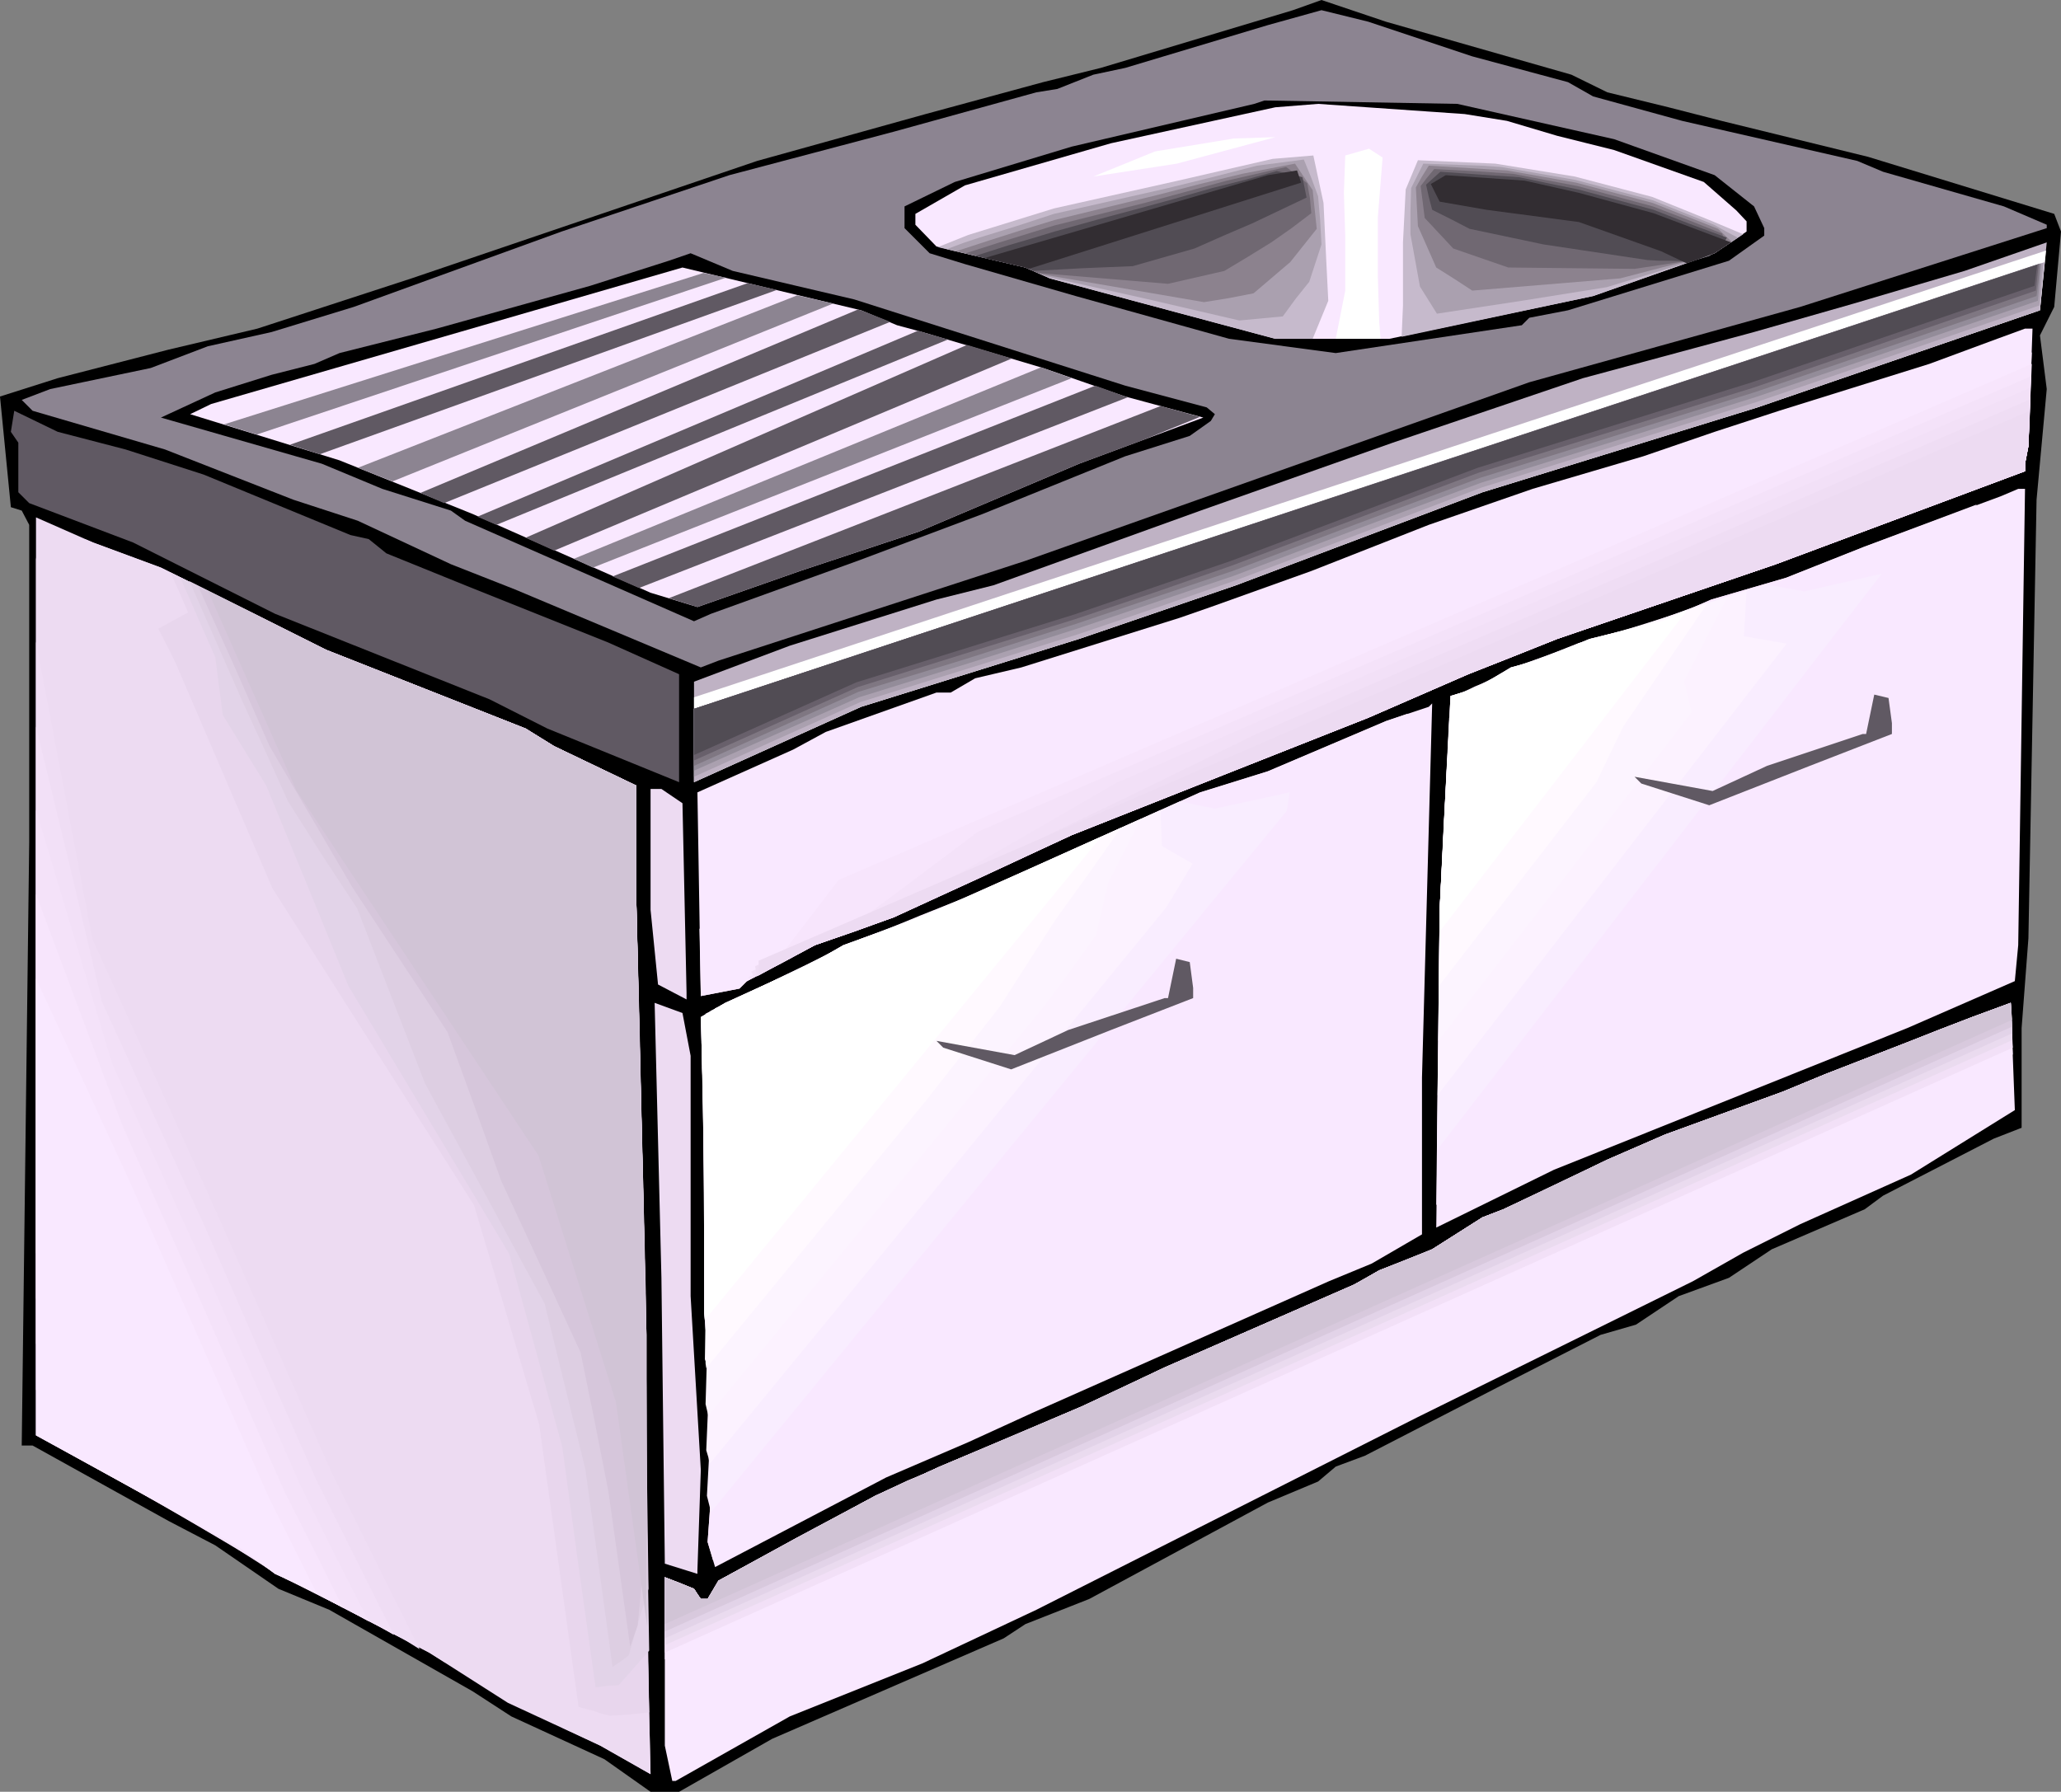 <?xml version="1.0" encoding="UTF-8" standalone="no"?>
<svg
   version="1.0"
   width="129.766mm"
   height="112.832mm"
   id="svg83"
   sodipodi:docname="Kitchen Counter.wmf"
   xmlns:inkscape="http://www.inkscape.org/namespaces/inkscape"
   xmlns:sodipodi="http://sodipodi.sourceforge.net/DTD/sodipodi-0.dtd"
   xmlns="http://www.w3.org/2000/svg"
   xmlns:svg="http://www.w3.org/2000/svg">
  <rect width="100%" height="100%" fill="#808080" stroke="none"/>
  <sodipodi:namedview
     id="namedview83"
     pagecolor="#ffffff"
     bordercolor="#000000"
     borderopacity="0.25"
     inkscape:showpageshadow="2"
     inkscape:pageopacity="0.0"
     inkscape:pagecheckerboard="0"
     inkscape:deskcolor="#d1d1d1"
     inkscape:document-units="mm" />
  <defs
     id="defs1">
    <pattern
       id="WMFhbasepattern"
       patternUnits="userSpaceOnUse"
       width="6"
       height="6"
       x="0"
       y="0" />
  </defs>
  <path
     style="fill:#000000;fill-opacity:1;fill-rule:evenodd;stroke:none"
     d="m 373.942,17.776 8.565,4.202 14.544,3.555 12.605,3.232 34.906,8.565 44.278,13.574 1.616,4.202 -1.616,17.937 -3.394,6.787 1.616,12.766 -2.424,26.34 -1.939,104.391 -1.616,21.331 v 23.755 l -6.626,2.586 -26.341,13.574 -4.363,3.232 -22.139,9.534 -10.181,6.787 -11.958,4.363 -10.181,6.787 -8.403,2.424 -24.725,12.604 -31.35,16.16 -6.949,2.586 -4.202,3.555 -11.958,5.009 -42.501,22.947 -15.19,5.979 -5.171,3.394 -55.106,23.916 -22.139,12.604 h -6.787 l -10.989,-7.757 -22.139,-10.181 -9.211,-5.979 L 78.376,383.144 66.256,378.135 51.227,367.793 40.077,361.975 7.757,344.038 H 5.171 L 6.949,200.541 v -75.627 L 5.171,121.52 2.586,120.712 0,94.372 13.736,90.009 40.077,83.222 61.246,78.213 97.929,66.254 180.184,38.298 220.261,27.148 248.217,19.553 261.953,16.16 307.686,2.424 314.473,0 329.825,5.171 Z"
     id="path1" />
  <path
     style="fill:#8c8491;fill-opacity:1;fill-rule:evenodd;stroke:none"
     d="m 350.348,13.412 22.786,6.141 5.979,3.394 21.17,5.817 41.693,9.534 6.141,2.586 28.765,8.241 10.181,4.363 v 0.808 l -58.661,18.745 -64.478,17.937 -119.907,42.5 -73.043,23.755 -4.202,1.616 L 122.493,140.265 107.302,134.286 85.163,123.944 69.811,118.935 39.269,106.977 7.757,97.766 5.171,95.18 11.958,92.595 35.875,87.585 49.45,82.414 64.64,79.021 84.194,73.041 133.643,55.104 173.558,41.692 l 39.107,-10.342 33.936,-9.373 5.01,-0.808 8.565,-3.394 7.595,-1.616 33.936,-10.181 12.766,-3.555 11.15,2.747 z"
     id="path2" />
  <path
     style="fill:#000000;fill-opacity:1;fill-rule:evenodd;stroke:none"
     d="m 384.123,33.127 23.917,8.565 9.373,7.433 2.424,5.171 v 1.778 l -8.403,5.979 -38.299,11.797 -9.211,1.778 -1.778,1.778 -44.278,6.625 -25.371,-3.394 -36.522,-10.181 -26.341,-7.595 -8.403,-2.586 -5.979,-5.979 v -5.171 l 11.958,-5.817 27.795,-8.403 43.47,-10.181 2.424,-0.808 45.894,0.808 z"
     id="path3" />
  <path
     style="fill:#f9e8ff;fill-opacity:1;fill-rule:evenodd;stroke:none"
     d="m 358.59,28.764 11.958,3.555 13.574,3.394 21.331,7.595 7.757,6.787 2.424,2.586 v 2.424 l -7.595,5.171 -28.926,10.181 -48.48,10.181 h -27.149 l -53.651,-14.382 -5.818,-2.586 -21.17,-5.009 -5.01,-5.171 V 50.903 l 11.797,-6.787 34.744,-10.019 39.107,-8.565 10.181,-0.808 34.906,2.424 z"
     id="path4" />
  <path
     style="fill:#bfb2c4;fill-opacity:1;fill-rule:evenodd;stroke:none"
     d="m 418.22,96.958 -65.448,20.2 -58.661,22.139 -37.33,12.766 -51.874,16.16 -39.754,17.937 v -23.916 l 22.786,-8.565 34.906,-10.989 13.574,-3.394 49.288,-17.776 45.733,-16.16 45.248,-15.352 40.723,-10.989 23.755,-6.787 26.341,-7.757 19.554,-6.787 -1.616,16.16 z"
     id="path5" />
  <path
     style="fill:#ffffff;fill-opacity:1;fill-rule:evenodd;stroke:none"
     d="m 418.22,96.958 -65.448,20.2 -58.661,22.139 -37.33,12.766 -51.874,16.16 -39.754,17.937 v -20.2 l 321.745,-106.33 -1.454,14.22 z"
     id="path6" />
  <path
     style="fill:#000000;fill-opacity:1;fill-rule:evenodd;stroke:none"
     d="m 203.293,71.264 64.478,20.523 19.392,5.171 1.939,1.616 -0.97,1.616 -5.01,3.555 -15.352,4.848 -33.936,13.736 -29.734,11.15 -34.906,12.604 -4.04,1.778 -54.459,-23.916 -3.394,-2.424 -16.322,-5.171 -14.382,-5.979 -38.299,-10.989 12.928,-5.979 13.413,-4.202 10.181,-2.586 5.979,-2.586 23.109,-5.817 36.522,-10.181 18.746,-5.979 5.171,-1.778 10.019,4.202 z"
     id="path7" />
  <path
     style="fill:#f9e8ff;fill-opacity:1;fill-rule:evenodd;stroke:none"
     d="m 213.473,77.405 5.979,1.616 28.765,8.565 19.554,6.787 18.584,5.009 -29.573,10.989 -38.138,16.16 -28.28,9.373 -24.402,8.565 -11.15,-3.394 -42.339,-18.745 -31.674,-12.766 -35.552,-10.989 5.01,-2.424 112.15,-32.481 42.501,10.181 z"
     id="path8" />
  <path
     style="fill:#f9e8ff;fill-opacity:1;fill-rule:evenodd;stroke:none"
     d="m 482.699,106.169 -0.808,4.202 v 1.778 l -59.307,22.139 -52.035,17.776 -21.17,8.403 -23.755,10.342 -70.619,27.956 -42.339,19.553 -18.746,6.625 -16.16,8.565 -1.778,1.778 -9.211,1.778 -0.808,-48.479 22.786,-10.181 7.757,-4.202 26.341,-9.373 h 3.394 l 5.818,-3.394 10.989,-2.586 37.653,-11.797 7.434,-2.586 23.917,-8.565 27.957,-10.989 24.725,-8.565 26.341,-7.757 16.968,-5.817 15.352,-5.009 35.714,-11.15 16.16,-5.979 6.626,-2.424 h 1.778 z"
     id="path9" />
  <path
     style="fill:#605963;fill-opacity:1;fill-rule:evenodd;stroke:none"
     d="m 29.896,106.977 18.584,5.979 34.906,14.382 4.363,0.97 4.202,3.394 18.746,7.595 33.936,13.574 16.968,7.595 v 25.694 L 130.249,173.393 116.513,166.444 65.448,146.083 31.674,129.115 6.949,119.743 4.363,117.157 v -11.797 l -1.778,-2.586 0.808,-5.009 10.342,5.009 z"
     id="path10" />
  <path
     style="fill:#f9e8ff;fill-opacity:1;fill-rule:evenodd;stroke:none"
     d="m 480.275,224.942 -0.808,8.565 -25.533,11.15 -84.194,33.774 -27.957,13.736 0.97,-75.627 2.424,-50.903 5.979,-1.778 8.403,-5.009 5.979,-1.616 12.766,-5.171 17.13,-4.202 11.797,-5.171 17.776,-5.171 18.746,-7.433 32.32,-11.958 4.202,-1.778 h 1.616 z"
     id="path11" />
  <path
     style="fill:#eddbf2;fill-opacity:1;fill-rule:evenodd;stroke:none"
     d="m 38.299,135.094 39.269,19.553 47.51,18.745 6.787,4.202 19.554,9.373 v 27.148 l 2.424,103.583 v 62.053 l 0.97,42.5 -11.958,-6.787 -21.978,-10.181 -18.746,-11.958 -30.704,-15.998 -5.979,-2.747 -9.211,-6.787 L 8.565,341.614 V 123.136 l 13.574,5.979 z"
     id="path12" />
  <path
     style="fill:#f9e8ff;fill-opacity:1;fill-rule:evenodd;stroke:none"
     d="m 338.39,290.55 v 3.232 l -11.958,6.949 -10.181,4.202 -70.619,31.35 -15.19,6.949 -19.554,8.403 -40.723,21.331 -1.778,-5.979 1.778,-24.563 -2.586,-29.895 v -40.722 l -0.808,-29.734 5.818,-3.394 20.523,-9.373 7.595,-4.363 20.523,-7.433 64.478,-28.926 15.998,-5.009 28.118,-11.958 10.181,-3.394 0.808,-0.808 -2.424,89.039 z"
     id="path13" />
  <path
     style="fill:#eddbf2;fill-opacity:1;fill-rule:evenodd;stroke:none"
     d="m 162.408,191.168 0.97,45.085 v 1.616 l -6.787,-3.555 -1.778,-17.776 v -28.764 h 2.586 z"
     id="path14" />
  <path
     style="fill:#eddbf2;fill-opacity:1;fill-rule:evenodd;stroke:none"
     d="m 164.347,251.282 v 57.205 l 2.424,41.369 -0.808,23.916 v 0.808 l -7.757,-2.424 -0.808,-68.032 -1.616,-65.446 6.626,2.424 z"
     id="path15" />
  <path
     style="fill:#f9e8ff;fill-opacity:1;fill-rule:evenodd;stroke:none"
     d="m 454.742,279.561 -26.341,11.797 -13.574,6.787 -11.958,6.787 -65.448,32.319 -90.819,45.893 -27.149,12.766 -31.512,12.604 -27.149,15.352 h -0.808 l -1.778,-8.403 v -40.076 l 6.949,2.747 1.616,2.424 h 1.616 l 2.586,-4.363 37.33,-20.2 15.352,-6.949 33.936,-14.382 19.554,-9.211 45.086,-19.715 5.979,-3.394 12.605,-5.009 11.958,-7.595 5.01,-1.939 24.725,-11.797 13.736,-5.979 27.957,-10.181 10.181,-4.202 19.554,-7.595 15.352,-5.979 9.211,-3.394 0.97,25.532 z"
     id="path16" />
  <path
     style="fill:#eddbf2;fill-opacity:1;fill-rule:evenodd;stroke:none"
     d="m 38.299,135.094 39.269,19.553 47.51,18.745 6.787,4.202 19.554,9.373 v 27.148 l 2.424,103.583 v 62.053 l 0.97,42.5 -11.958,-6.787 -9.211,-4.363 -10.989,-77.405 -18.422,-58.659 -57.53,-86.777 -26.502,-59.952 1.939,0.808 z"
     id="path17" />
  <path
     style="fill:#e8d6ed;fill-opacity:1;fill-rule:evenodd;stroke:none"
     d="m 40.562,136.226 37.006,18.422 47.51,18.745 6.787,4.202 19.554,9.373 v 26.987 l 1.131,46.701 1.131,46.701 0.162,29.895 v 30.057 l 0.646,40.237 -4.525,0.485 -4.848,0.323 -1.939,-0.485 -1.778,-0.646 -1.939,-0.485 -1.778,-0.485 -9.373,-67.224 -7.757,-26.179 -7.757,-26.017 -47.995,-75.465 -23.109,-53.812 -1.939,-3.878 -2.101,-4.04 3.555,-1.939 3.555,-1.939 -2.101,-4.848 z"
     id="path18" />
  <path
     style="fill:#e2d3e8;fill-opacity:1;fill-rule:evenodd;stroke:none"
     d="m 42.824,137.357 17.291,8.565 17.453,8.726 47.51,18.745 6.787,4.202 19.554,9.373 v 26.987 l 0.97,41.53 0.97,41.369 0.485,58.175 0.646,37.813 -7.272,8.241 -2.747,0.162 -1.293,0.162 -1.454,0.162 -4.04,-28.764 -3.878,-28.441 -6.302,-22.947 -6.302,-22.947 -38.299,-63.83 -9.696,-23.755 -9.858,-23.916 -10.342,-16.806 -1.778,-13.736 -4.202,-9.534 -2.101,-4.848 z"
     id="path19" />
  <path
     style="fill:#ddcee2;fill-opacity:1;fill-rule:evenodd;stroke:none"
     d="m 45.086,138.326 16.16,8.08 16.322,8.241 47.51,18.745 6.787,4.202 19.554,9.373 v 26.987 l 0.808,36.359 0.97,36.359 0.646,55.751 0.485,35.713 -2.424,7.918 -2.262,7.918 -1.939,1.454 -1.939,1.293 -3.232,-23.593 -3.232,-23.431 -4.848,-19.715 -4.848,-19.715 -28.442,-52.357 -8.08,-20.846 -8.08,-20.846 -8.403,-12.766 -8.08,-12.766 -5.333,-11.797 -5.494,-11.958 z"
     id="path20" />
  <path
     style="fill:#d6c6db;fill-opacity:1;fill-rule:evenodd;stroke:none"
     d="m 47.187,139.619 15.19,7.433 15.19,7.595 47.51,18.745 6.787,4.202 19.554,9.373 v 26.987 l 0.808,31.188 0.646,31.026 0.485,26.987 0.485,26.987 0.162,33.289 -2.262,23.431 -1.778,5.009 -2.586,-18.422 -2.586,-18.422 -3.232,-16.483 -3.394,-16.644 -9.373,-20.361 -9.534,-20.523 -6.302,-17.614 -6.464,-17.776 -22.624,-34.42 -19.715,-33.612 -8.403,-19.068 z"
     id="path21" />
  <path
     style="fill:#d1c4d6;fill-opacity:1;fill-rule:evenodd;stroke:none"
     d="m 49.45,140.589 28.118,14.059 47.51,18.745 6.787,4.202 19.554,9.373 v 27.148 l 2.424,103.583 v 62.053 l 0.162,7.272 -7.434,-53.327 -18.422,-58.659 -57.53,-86.777 z"
     id="path22" />
  <path
     style="fill:#eddbf2;fill-opacity:1;fill-rule:evenodd;stroke:none"
     d="m 106.009,395.749 -3.878,-2.424 -30.704,-15.998 -5.979,-2.747 -9.211,-6.787 L 8.565,341.614 V 132.67 l 10.989,76.112 30.381,66.254 32.643,73.849 z"
     id="path23" />
  <path
     style="fill:#efddf4;fill-opacity:1;fill-rule:evenodd;stroke:none"
     d="m 99.869,392.517 -3.878,-2.424 -25.694,-13.412 -3.232,-1.778 -3.394,-1.616 L 46.702,362.46 8.565,330.787 V 152.708 l 13.413,70.779 27.472,60.437 14.706,33.127 14.706,33.289 10.504,21.169 z"
     id="path24" />
  <path
     style="fill:#f2e0f7;fill-opacity:1;fill-rule:evenodd;stroke:none"
     d="M 93.728,389.124 89.849,386.861 69.165,376.196 61.731,371.833 49.45,364.561 37.168,357.289 8.565,319.799 V 172.908 l 7.918,32.642 7.757,32.804 12.443,27.31 12.443,27.148 12.928,29.572 13.09,29.572 z"
     id="path25" />
  <path
     style="fill:#f4e2f9;fill-opacity:1;fill-rule:evenodd;stroke:none"
     d="m 87.749,385.892 -4.04,-2.262 -15.837,-7.918 -4.04,-2.586 -3.878,-2.586 L 27.634,351.956 8.565,308.972 V 192.784 l 18.099,60.275 10.989,24.401 10.989,24.239 22.786,51.711 8.08,16.321 z"
     id="path26" />
  <path
     style="fill:#f7e5fc;fill-opacity:1;fill-rule:evenodd;stroke:none"
     d="M 81.608,382.66 77.568,380.397 66.741,375.065 58.014,369.086 38.138,357.935 18.099,346.785 13.413,322.384 8.565,298.145 v -85.323 l 20.523,54.943 9.534,21.492 9.534,21.331 19.554,44.439 6.949,13.736 z"
     id="path27" />
  <path
     style="fill:#f9e8ff;fill-opacity:1;fill-rule:evenodd;stroke:none"
     d="m 75.467,379.428 -4.04,-2.101 -5.979,-2.747 -9.211,-6.787 L 8.565,341.614 V 232.86 l 22.947,49.772 32.482,73.849 z"
     id="path28" />
  <path
     style="fill:#f9e8ff;fill-opacity:1;fill-rule:evenodd;stroke:none"
     d="m 482.699,106.169 -0.808,4.202 v 1.778 l -59.307,22.139 -52.035,17.776 -21.17,8.403 -23.755,10.342 -70.619,27.956 -42.339,19.553 -18.746,6.625 -16.16,8.565 -1.778,1.778 -9.211,1.778 -0.323,-15.998 317.059,-137.195 z"
     id="path29" />
  <path
     style="fill:#f7e5fc;fill-opacity:1;fill-rule:evenodd;stroke:none"
     d="m 482.699,106.169 -0.808,4.202 v 1.778 l -59.307,22.139 -26.018,8.888 -26.018,8.888 -10.504,4.202 -10.666,4.202 -23.755,10.342 -35.229,13.897 -35.39,14.059 -21.17,9.857 -21.17,9.696 -9.373,3.394 -9.373,3.232 -7.757,4.202 -7.757,4.04 -1.454,0.808 7.757,-5.171 7.434,-9.696 7.434,-9.696 141.885,-61.245 142.046,-61.568 z"
     id="path30" />
  <path
     style="fill:#f4e2f9;fill-opacity:1;fill-rule:evenodd;stroke:none"
     d="m 482.699,106.169 -0.808,4.202 v 1.778 l -59.307,22.139 -26.018,8.888 -26.018,8.888 -10.504,4.202 -10.666,4.202 -23.755,10.342 -35.229,13.897 -35.39,14.059 -21.17,9.857 -21.17,9.696 -9.373,3.394 -9.373,3.232 -7.434,4.04 -7.595,3.878 -0.97,-0.162 12.282,-6.141 12.282,-5.979 15.19,-11.312 15.029,-11.312 125.24,-54.135 125.401,-54.296 z"
     id="path31" />
  <path
     style="fill:#f2e0f7;fill-opacity:1;fill-rule:evenodd;stroke:none"
     d="m 482.699,106.169 -0.808,4.202 v 1.778 l -59.307,22.139 -26.018,8.888 -26.018,8.888 -10.504,4.202 -10.666,4.202 -23.755,10.342 -35.229,13.897 -35.39,14.059 -21.17,9.857 -21.17,9.696 -9.373,3.394 -9.373,3.232 -7.272,3.878 -7.11,3.717 -0.323,-0.485 -0.485,-0.808 20.846,-9.373 20.846,-9.534 22.624,-12.928 22.624,-13.089 217.513,-94.049 -0.162,6.949 z"
     id="path32" />
  <path
     style="fill:#efddf4;fill-opacity:1;fill-rule:evenodd;stroke:none"
     d="m 482.699,106.169 -0.808,4.202 v 1.778 l -59.307,22.139 -26.018,8.888 -26.018,8.888 -10.504,4.202 -10.666,4.202 -23.755,10.342 -35.229,13.897 -35.39,14.059 -21.17,9.857 -21.17,9.696 -9.373,3.394 -9.373,3.232 -6.949,3.717 -6.787,3.717 -0.323,-1.293 -0.162,-1.131 58.499,-25.855 30.381,-14.544 30.058,-14.705 92.273,-39.914 92.273,-39.914 z"
     id="path33" />
  <path
     style="fill:#eddbf2;fill-opacity:1;fill-rule:evenodd;stroke:none"
     d="m 482.699,106.169 -0.808,4.202 v 1.778 l -59.307,22.139 -52.035,17.776 -21.17,8.403 -23.755,10.342 -70.619,27.956 -42.339,19.553 -18.746,6.625 -13.251,7.11 -0.162,-3.394 302.515,-130.893 z"
     id="path34" />
  <path
     style="fill:#f9e8ff;fill-opacity:1;fill-rule:evenodd;stroke:none"
     d="m 169.68,371.348 -1.293,-4.363 1.778,-24.563 -2.586,-29.895 v -40.722 l -0.808,-29.734 5.818,-3.394 20.523,-9.373 7.595,-4.363 20.523,-7.433 64.317,-28.926 16.16,-5.009 28.118,-11.958 5.171,-1.778 z"
     id="path35" />
  <path
     style="fill:#f9edff;fill-opacity:1;fill-rule:evenodd;stroke:none"
     d="m 169.195,359.875 -0.97,-3.878 0.646,-11.797 0.646,-11.797 -0.97,-14.059 -0.97,-13.897 v -19.23 l -0.162,-19.23 0.323,-12.281 0.162,-12.443 8.726,-4.363 18.099,-8.403 10.019,-5.009 20.523,-7.757 27.795,-12.443 27.795,-12.604 4.202,0.97 4.04,0.808 8.888,-1.939 8.888,-1.939 -0.323,2.262 -0.323,2.101 -68.518,83.384 z"
     id="path36" />
  <path
     style="fill:#fcf2ff;fill-opacity:1;fill-rule:evenodd;stroke:none"
     d="m 168.872,348.401 -0.323,-1.616 -0.485,-1.616 0.97,-22.785 -0.646,-13.089 -0.808,-13.089 -0.162,-18.099 -0.162,-18.26 0.97,-9.534 0.808,-9.696 11.797,-5.656 15.352,-7.433 6.464,-2.747 6.302,-2.747 10.181,-4.202 10.181,-4.04 23.432,-10.504 23.432,-10.504 0.162,4.363 0.162,4.202 7.272,4.202 -3.07,5.171 -3.232,5.333 -54.298,66.254 z"
     id="path37" />
  <path
     style="fill:#fcf4ff;fill-opacity:1;fill-rule:evenodd;stroke:none"
     d="m 168.549,336.928 -0.646,-2.747 0.323,-10.989 0.323,-10.989 -0.485,-11.958 -0.323,-6.141 -0.162,-5.979 -0.162,-16.968 -0.323,-17.129 3.07,-14.059 7.434,-3.394 7.272,-3.555 6.464,-3.07 6.302,-3.232 7.757,-3.07 7.595,-3.07 20.523,-8.565 18.907,-8.565 19.069,-8.565 -7.757,15.19 -2.909,12.443 -5.979,8.403 -6.141,8.241 -40.077,48.964 z"
     id="path38" />
  <path
     style="fill:#fff9ff;fill-opacity:1;fill-rule:evenodd;stroke:none"
     d="m 168.064,325.616 -0.162,-1.131 v -0.485 l -0.162,-0.485 0.162,-10.665 0.162,-10.665 -0.485,-22.139 -0.323,-15.998 -0.323,-15.998 2.262,-4.363 2.262,-4.363 8.726,-4.04 8.726,-4.04 10.342,-5.333 17.776,-6.949 10.342,-4.363 10.181,-4.525 14.706,-6.464 14.544,-6.625 -7.757,10.989 -7.918,10.989 -6.626,10.342 -6.626,10.342 -8.888,11.312 -8.888,11.312 -26.018,31.673 z"
     id="path39" />
  <path
     style="fill:#ffffff;fill-opacity:1;fill-rule:evenodd;stroke:none"
     d="m 167.741,314.143 -0.162,-1.616 v -40.722 l -0.808,-29.734 5.818,-3.394 20.523,-9.373 7.595,-4.363 20.523,-7.433 40.885,-18.422 z"
     id="path40" />
  <path
     style="fill:#f9e8ff;fill-opacity:1;fill-rule:evenodd;stroke:none"
     d="m 341.784,286.833 0.808,-70.294 2.586,-50.903 5.979,-1.778 8.403,-5.009 5.979,-1.616 12.766,-5.171 17.13,-4.202 11.797,-5.171 17.776,-5.171 18.746,-7.433 26.664,-10.019 z"
     id="path41" />
  <path
     style="fill:#f9edff;fill-opacity:1;fill-rule:evenodd;stroke:none"
     d="m 341.945,273.744 0.646,-57.205 2.262,-45.732 5.171,-6.464 7.918,-4.363 6.302,-2.424 11.474,-4.525 8.08,-2.101 8.08,-2.262 6.464,-2.424 6.464,-2.424 15.514,-4.686 9.05,1.616 9.211,-2.101 9.211,-2.101 z"
     id="path42" />
  <path
     style="fill:#fcf2ff;fill-opacity:1;fill-rule:evenodd;stroke:none"
     d="m 342.107,260.655 0.323,-21.977 0.162,-22.139 0.97,-20.361 1.131,-20.361 4.04,-11.15 7.434,-3.717 3.555,-1.454 3.555,-1.616 4.848,-1.778 5.01,-1.939 7.757,-2.424 7.595,-2.101 13.898,-4.848 13.251,-4.202 -0.646,10.827 10.181,1.778 z"
     id="path43" />
  <path
     style="fill:#fcf4ff;fill-opacity:1;fill-rule:evenodd;stroke:none"
     d="m 342.268,247.727 0.162,-15.675 0.162,-15.513 1.778,-35.551 1.616,-8.08 1.616,-7.918 3.394,-1.616 3.555,-1.454 3.717,-1.778 3.717,-1.939 8.565,-3.07 14.544,-4.686 14.867,-4.686 11.15,-3.717 -5.171,10.019 -5.171,10.019 1.778,7.433 -15.029,19.553 -15.029,19.553 z"
     id="path44" />
  <path
     style="fill:#fff9ff;fill-opacity:1;fill-rule:evenodd;stroke:none"
     d="m 342.43,234.638 0.162,-18.099 0.808,-15.19 0.323,-7.595 0.485,-7.595 1.131,-10.504 0.97,-10.342 3.394,-1.131 3.07,-1.293 4.04,-2.262 4.04,-2.101 3.555,-1.131 3.717,-1.293 6.787,-2.424 6.787,-2.424 15.998,-4.363 8.565,-3.232 -19.877,29.087 -3.232,6.625 -3.232,6.787 z"
     id="path45" />
  <path
     style="fill:#ffffff;fill-opacity:1;fill-rule:evenodd;stroke:none"
     d="m 342.592,221.71 v -5.171 l 2.586,-50.903 5.979,-1.778 8.403,-5.009 5.979,-1.616 12.766,-5.171 17.13,-4.202 6.141,-2.747 z"
     id="path46" />
  <path
     style="fill:#f9e8ff;fill-opacity:1;fill-rule:evenodd;stroke:none"
     d="m 158.206,394.941 v -19.553 l 6.949,2.747 1.616,2.424 h 1.616 l 2.586,-4.363 37.33,-20.2 15.352,-6.949 33.936,-14.382 19.554,-9.211 45.086,-19.715 5.979,-3.394 12.605,-5.009 11.958,-7.595 5.01,-1.939 24.725,-11.797 13.736,-5.979 27.957,-10.181 10.181,-4.202 19.554,-7.595 15.352,-5.979 9.211,-3.394 0.485,12.281 z"
     id="path47" />
  <path
     style="fill:#f2e0f7;fill-opacity:1;fill-rule:evenodd;stroke:none"
     d="m 158.206,393.325 v -17.937 l 3.394,1.293 3.555,1.454 0.808,1.293 0.808,1.131 h 1.616 l 2.586,-4.363 18.584,-10.181 18.746,-10.019 7.595,-3.555 3.878,-1.616 3.878,-1.778 16.968,-7.11 16.968,-7.272 9.696,-4.525 9.858,-4.686 45.086,-19.715 2.909,-1.616 3.07,-1.778 6.302,-2.424 6.302,-2.586 11.958,-7.595 5.01,-1.939 12.443,-5.817 12.282,-5.979 13.736,-5.979 27.957,-10.181 10.181,-4.202 19.554,-7.595 7.757,-3.07 7.595,-2.909 9.211,-3.394 0.485,10.665 z"
     id="path48" />
  <path
     style="fill:#eadbef;fill-opacity:1;fill-rule:evenodd;stroke:none"
     d="m 158.206,391.547 v -16.16 l 3.394,1.293 3.555,1.454 0.808,1.293 0.808,1.131 h 1.616 l 2.586,-4.363 18.584,-10.181 18.746,-10.019 7.595,-3.555 3.878,-1.616 3.878,-1.778 16.968,-7.11 16.968,-7.272 9.696,-4.525 9.858,-4.686 45.086,-19.715 2.909,-1.616 3.07,-1.778 6.302,-2.424 6.302,-2.586 11.958,-7.595 5.01,-1.939 12.443,-5.817 12.282,-5.979 13.736,-5.979 27.957,-10.181 10.181,-4.202 19.554,-7.595 7.757,-3.07 7.595,-2.909 9.211,-3.394 0.323,4.525 v 4.363 L 318.513,319.637 Z"
     id="path49" />
  <path
     style="fill:#e2d3e8;fill-opacity:1;fill-rule:evenodd;stroke:none"
     d="m 158.206,389.932 v -14.544 l 3.394,1.293 3.555,1.454 0.808,1.293 0.808,1.131 h 1.616 l 2.586,-4.363 18.584,-10.181 18.746,-10.019 7.595,-3.555 3.878,-1.616 3.878,-1.778 16.968,-7.11 16.968,-7.272 9.696,-4.525 9.858,-4.686 45.086,-19.715 2.909,-1.616 3.07,-1.778 6.302,-2.424 6.302,-2.586 11.958,-7.595 5.01,-1.939 12.443,-5.817 12.282,-5.979 13.736,-5.979 27.957,-10.181 10.181,-4.202 19.554,-7.595 7.757,-3.07 7.595,-2.909 9.211,-3.394 0.323,7.272 z"
     id="path50" />
  <path
     style="fill:#d8c9dd;fill-opacity:1;fill-rule:evenodd;stroke:none"
     d="m 158.206,388.316 v -12.928 l 3.394,1.293 3.555,1.454 0.808,1.293 0.808,1.131 h 1.616 l 2.586,-4.363 18.584,-10.181 18.746,-10.019 7.595,-3.555 3.878,-1.616 3.878,-1.778 16.968,-7.11 16.968,-7.272 9.696,-4.525 9.858,-4.686 45.086,-19.715 2.909,-1.616 3.07,-1.778 6.302,-2.424 6.302,-2.586 11.958,-7.595 5.01,-1.939 12.443,-5.817 12.282,-5.979 13.736,-5.979 27.957,-10.181 10.181,-4.202 19.554,-7.595 7.757,-3.07 7.595,-2.909 9.211,-3.394 0.323,5.656 -160.307,71.91 z"
     id="path51" />
  <path
     style="fill:#d1c4d6;fill-opacity:1;fill-rule:evenodd;stroke:none"
     d="m 158.206,386.538 v -11.15 l 6.949,2.747 1.616,2.424 h 1.616 l 2.586,-4.363 37.33,-20.2 15.352,-6.949 33.936,-14.382 19.554,-9.211 45.086,-19.715 5.979,-3.394 12.605,-5.009 11.958,-7.595 5.01,-1.939 24.725,-11.797 13.736,-5.979 27.957,-10.181 10.181,-4.202 19.554,-7.595 15.352,-5.979 9.211,-3.394 0.323,4.04 z"
     id="path52" />
  <path
     style="fill:#605963;fill-opacity:1;fill-rule:evenodd;stroke:none"
     d="m 283.931,235.122 v 2.424 l -19.554,7.595 -23.755,9.373 -16.16,-5.171 -1.616,-1.616 18.584,3.394 12.766,-5.979 22.947,-7.595 h 0.808 l 1.939,-9.373 3.232,0.808 z"
     id="path53" />
  <path
     style="fill:#605963;fill-opacity:1;fill-rule:evenodd;stroke:none"
     d="m 450.217,172.1 v 2.586 l -19.554,7.595 -23.917,9.373 -16.16,-5.171 -1.616,-1.616 18.584,3.394 12.928,-5.979 22.786,-7.595 h 0.808 l 1.939,-9.373 3.394,0.808 z"
     id="path54" />
  <path
     style="fill:#8c8491;fill-opacity:1;fill-rule:evenodd;stroke:none"
     d="M 61.085,103.422 53.328,100.998 167.417,64.962 172.75,66.093 Z"
     id="path55" />
  <path
     style="fill:#605963;fill-opacity:1;fill-rule:evenodd;stroke:none"
     d="M 76.114,108.108 69.003,105.845 177.921,67.386 184.87,69.002 Z"
     id="path56" />
  <path
     style="fill:#8c8491;fill-opacity:1;fill-rule:evenodd;stroke:none"
     d="m 93.405,114.572 -8.242,-3.232 104.555,-41.045 8.565,1.939 z"
     id="path57" />
  <path
     style="fill:#605963;fill-opacity:1;fill-rule:evenodd;stroke:none"
     d="m 105.686,119.743 -5.656,-2.424 104.07,-43.631 0.808,0.162 6.949,2.747 z"
     id="path58" />
  <path
     style="fill:#605963;fill-opacity:1;fill-rule:evenodd;stroke:none"
     d="m 276.174,96.635 9.373,2.586 -13.898,5.656 -14.867,5.494 -38.138,16.16 -28.28,9.373 -24.402,8.565 -6.787,-2.101 z"
     id="path59" />
  <path
     style="fill:#605963;fill-opacity:1;fill-rule:evenodd;stroke:none"
     d="m 260.661,91.787 7.11,2.586 0.646,0.162 -116.352,45.409 -6.302,-2.747 z"
     id="path60" />
  <path
     style="fill:#8c8491;fill-opacity:1;fill-rule:evenodd;stroke:none"
     d="m 247.733,87.424 0.485,0.162 6.787,2.424 -113.928,45.085 -4.525,-2.101 z"
     id="path61" />
  <path
     style="fill:#605963;fill-opacity:1;fill-rule:evenodd;stroke:none"
     d="m 230.118,82.091 10.666,3.232 -108.918,45.732 -6.787,-3.07 z"
     id="path62" />
  <path
     style="fill:#605963;fill-opacity:1;fill-rule:evenodd;stroke:none"
     d="m 218.483,78.697 0.97,0.323 6.141,1.778 -107.464,44.116 -4.525,-1.939 z"
     id="path63" />
  <path
     style="fill:#c6bacc;fill-opacity:1;fill-rule:evenodd;stroke:none"
     d="m 312.372,80.636 h -8.888 l -53.651,-14.382 -5.818,-2.586 -20.846,-4.848 7.272,-2.909 20.362,-6.302 29.573,-6.625 22.462,-5.171 9.696,-0.808 2.424,11.312 0.646,13.574 0.485,9.696 z"
     id="path64" />
  <path
     style="fill:#aaa0af;fill-opacity:1;fill-rule:evenodd;stroke:none"
     d="m 314.473,58.175 -2.909,8.888 -3.232,4.04 -3.07,4.202 -10.342,0.97 -22.947,-5.333 -23.109,-5.171 -4.848,-2.101 -18.746,-4.363 3.878,-1.454 3.878,-1.293 8.888,-2.747 8.888,-2.909 27.149,-6.141 10.504,-2.586 10.666,-2.747 11.15,-1.454 1.778,4.363 1.616,4.363 0.485,5.656 z"
     id="path65" />
  <path
     style="fill:#8c828e;fill-opacity:1;fill-rule:evenodd;stroke:none"
     d="m 313.342,54.458 -6.302,7.918 -4.363,3.717 -4.363,3.717 -5.818,1.131 -5.979,0.97 -38.622,-6.625 -1.939,-0.808 -1.939,-0.808 -16.483,-3.878 7.918,-2.586 7.595,-2.424 7.918,-2.424 24.563,-5.979 10.019,-2.586 10.019,-2.424 12.605,-2.424 4.202,6.302 z"
     id="path66" />
  <path
     style="fill:#706872;fill-opacity:1;fill-rule:evenodd;stroke:none"
     d="m 312.049,50.741 -4.686,3.555 -4.848,3.394 -5.494,3.394 -5.656,3.394 -13.413,3.07 -31.027,-2.586 -2.909,-1.293 -14.221,-3.394 8.08,-2.586 13.09,-4.04 10.989,-2.747 10.989,-2.747 19.069,-5.171 14.059,-3.232 2.586,1.939 2.424,1.939 0.646,3.555 z"
     id="path67" />
  <path
     style="fill:#514c54;fill-opacity:1;fill-rule:evenodd;stroke:none"
     d="m 310.918,47.024 -6.464,3.07 -6.464,3.07 -6.787,2.909 -6.949,3.07 -14.706,4.202 -11.797,0.485 -11.958,0.646 -0.808,-0.485 -0.97,-0.323 -11.958,-2.747 8.08,-2.586 5.494,-1.616 5.333,-1.616 9.858,-2.747 9.696,-2.586 8.888,-2.424 9.05,-2.586 7.757,-1.939 7.595,-2.101 3.07,0.646 3.07,0.808 0.485,2.424 z"
     id="path68" />
  <path
     style="fill:#322d32;fill-opacity:1;fill-rule:evenodd;stroke:none"
     d="m 244.824,63.992 -0.808,-0.323 -9.696,-2.262 67.387,-19.715 6.949,-1.131 0.97,2.909 z"
     id="path69" />
  <path
     style="fill:#c6bacc;fill-opacity:1;fill-rule:evenodd;stroke:none"
     d="m 414.827,55.751 -6.787,4.525 -28.926,10.181 -45.571,9.696 0.323,-7.433 V 57.69 l 0.646,-12.604 2.909,-6.949 18.422,0.808 18.907,3.07 18.422,4.848 13.574,5.494 z"
     id="path70" />
  <path
     style="fill:#aaa0af;fill-opacity:1;fill-rule:evenodd;stroke:none"
     d="m 335.643,55.751 v -5.494 l 0.162,-5.494 1.454,-2.909 1.454,-2.909 9.211,0.323 4.686,0.162 4.686,0.323 17.614,3.07 18.422,4.848 14.544,5.817 2.909,1.616 2.747,1.454 -3.394,2.262 -3.394,2.101 -24.402,7.433 -20.2,3.232 -20.2,3.07 -4.04,-6.464 z"
     id="path71" />
  <path
     style="fill:#8c828e;fill-opacity:1;fill-rule:evenodd;stroke:none"
     d="m 337.42,53.812 -0.485,-9.211 1.454,-2.586 1.616,-2.586 18.584,1.131 16.483,2.909 18.261,4.848 15.514,6.141 3.232,3.07 -6.787,3.717 -9.858,2.424 -9.858,2.586 -35.229,2.909 -4.202,-2.747 -4.363,-2.747 z"
     id="path72" />
  <path
     style="fill:#706872;fill-opacity:1;fill-rule:evenodd;stroke:none"
     d="m 339.036,51.872 -0.485,-3.878 -0.485,-3.717 1.616,-2.101 1.616,-1.939 9.373,0.485 9.373,0.646 7.595,1.454 7.757,1.454 17.938,4.848 8.403,3.232 8.08,3.232 0.97,2.909 -6.787,3.232 -15.029,2.262 -15.19,-0.162 -14.867,-0.162 -13.09,-4.525 z"
     id="path73" />
  <path
     style="fill:#514c54;fill-opacity:1;fill-rule:evenodd;stroke:none"
     d="m 340.814,49.933 -0.808,-3.07 -0.646,-2.909 3.394,-3.07 9.211,0.646 9.534,0.646 6.949,1.454 7.11,1.454 17.938,4.848 8.726,3.394 8.726,3.232 -0.808,1.454 -0.808,1.454 -3.232,1.454 -3.394,1.293 -5.333,-0.162 h -2.586 L 392.041,61.891 367.316,58.175 349.702,54.458 345.339,52.196 Z"
     id="path74" />
  <path
     style="fill:#322d32;fill-opacity:1;fill-rule:evenodd;stroke:none"
     d="m 411.918,57.69 -3.878,2.586 -6.626,2.424 -6.141,-2.909 -19.554,-6.949 -21.978,-2.909 -11.15,-1.939 -2.101,-4.202 3.555,-2.101 18.746,1.293 12.928,2.909 17.776,4.848 z"
     id="path75" />
  <path
     style="fill:#ffffff;fill-opacity:1;fill-rule:evenodd;stroke:none"
     d="m 260.176,42.015 19.877,-3.07 23.432,-6.302 -9.858,0.323 -18.746,3.07 z"
     id="path76" />
  <path
     style="fill:#ffffff;fill-opacity:1;fill-rule:evenodd;stroke:none"
     d="m 328.532,80.636 h -10.666 l 2.262,-11.473 V 56.235 l -0.323,-10.342 0.323,-8.888 5.656,-1.616 3.232,2.101 -1.131,14.22 v 14.059 l 0.323,10.827 z"
     id="path77" />
  <path
     style="fill:#bfb2c4;fill-opacity:1;fill-rule:evenodd;stroke:none"
     d="m 418.22,96.958 -65.448,20.2 -58.661,22.139 -37.33,12.766 -51.874,16.16 -39.754,17.937 v -17.452 l 321.422,-106.33 -1.131,11.473 z"
     id="path78" />
  <path
     style="fill:#aaa0af;fill-opacity:1;fill-rule:evenodd;stroke:none"
     d="m 293.95,138.165 -18.746,6.464 -18.584,6.302 -51.874,16.16 -19.877,8.888 -19.715,8.888 v -16.16 l 160.469,-53.004 160.63,-53.165 -0.97,10.181 -33.613,11.473 -33.613,11.473 -65.448,20.361 -29.411,11.15 z"
     id="path79" />
  <path
     style="fill:#938c99;fill-opacity:1;fill-rule:evenodd;stroke:none"
     d="m 293.627,137.034 -37.33,12.604 -25.856,8.241 -26.018,8.08 -39.269,17.452 v -14.705 l 160.307,-53.004 160.307,-53.004 -0.808,8.888 -67.226,22.947 -65.286,20.361 -29.411,10.989 z"
     id="path80" />
  <path
     style="fill:#7f7782;fill-opacity:1;fill-rule:evenodd;stroke:none"
     d="m 293.304,135.902 -37.33,12.604 -25.856,8.241 -25.856,7.918 -39.107,17.614 v -13.574 l 320.291,-106.007 -0.323,3.878 -0.485,3.878 -33.451,11.473 -33.774,11.473 -65.286,20.361 -29.411,10.989 z"
     id="path81" />
  <path
     style="fill:#68606b;fill-opacity:1;fill-rule:evenodd;stroke:none"
     d="m 293.142,134.61 -18.584,6.464 -18.746,6.302 -51.712,16.16 -38.946,17.452 v -12.281 l 159.984,-53.004 159.984,-52.842 -0.646,6.302 -67.226,23.108 -65.286,20.2 z"
     id="path82" />
  <path
     style="fill:#514c54;fill-opacity:1;fill-rule:evenodd;stroke:none"
     d="m 165.155,179.695 v -10.989 l 319.644,-105.684 -0.646,5.009 -67.226,22.947 -65.286,20.361 -58.661,22.139 -37.33,12.766 -51.874,16.16 z"
     id="path83" />
</svg>

